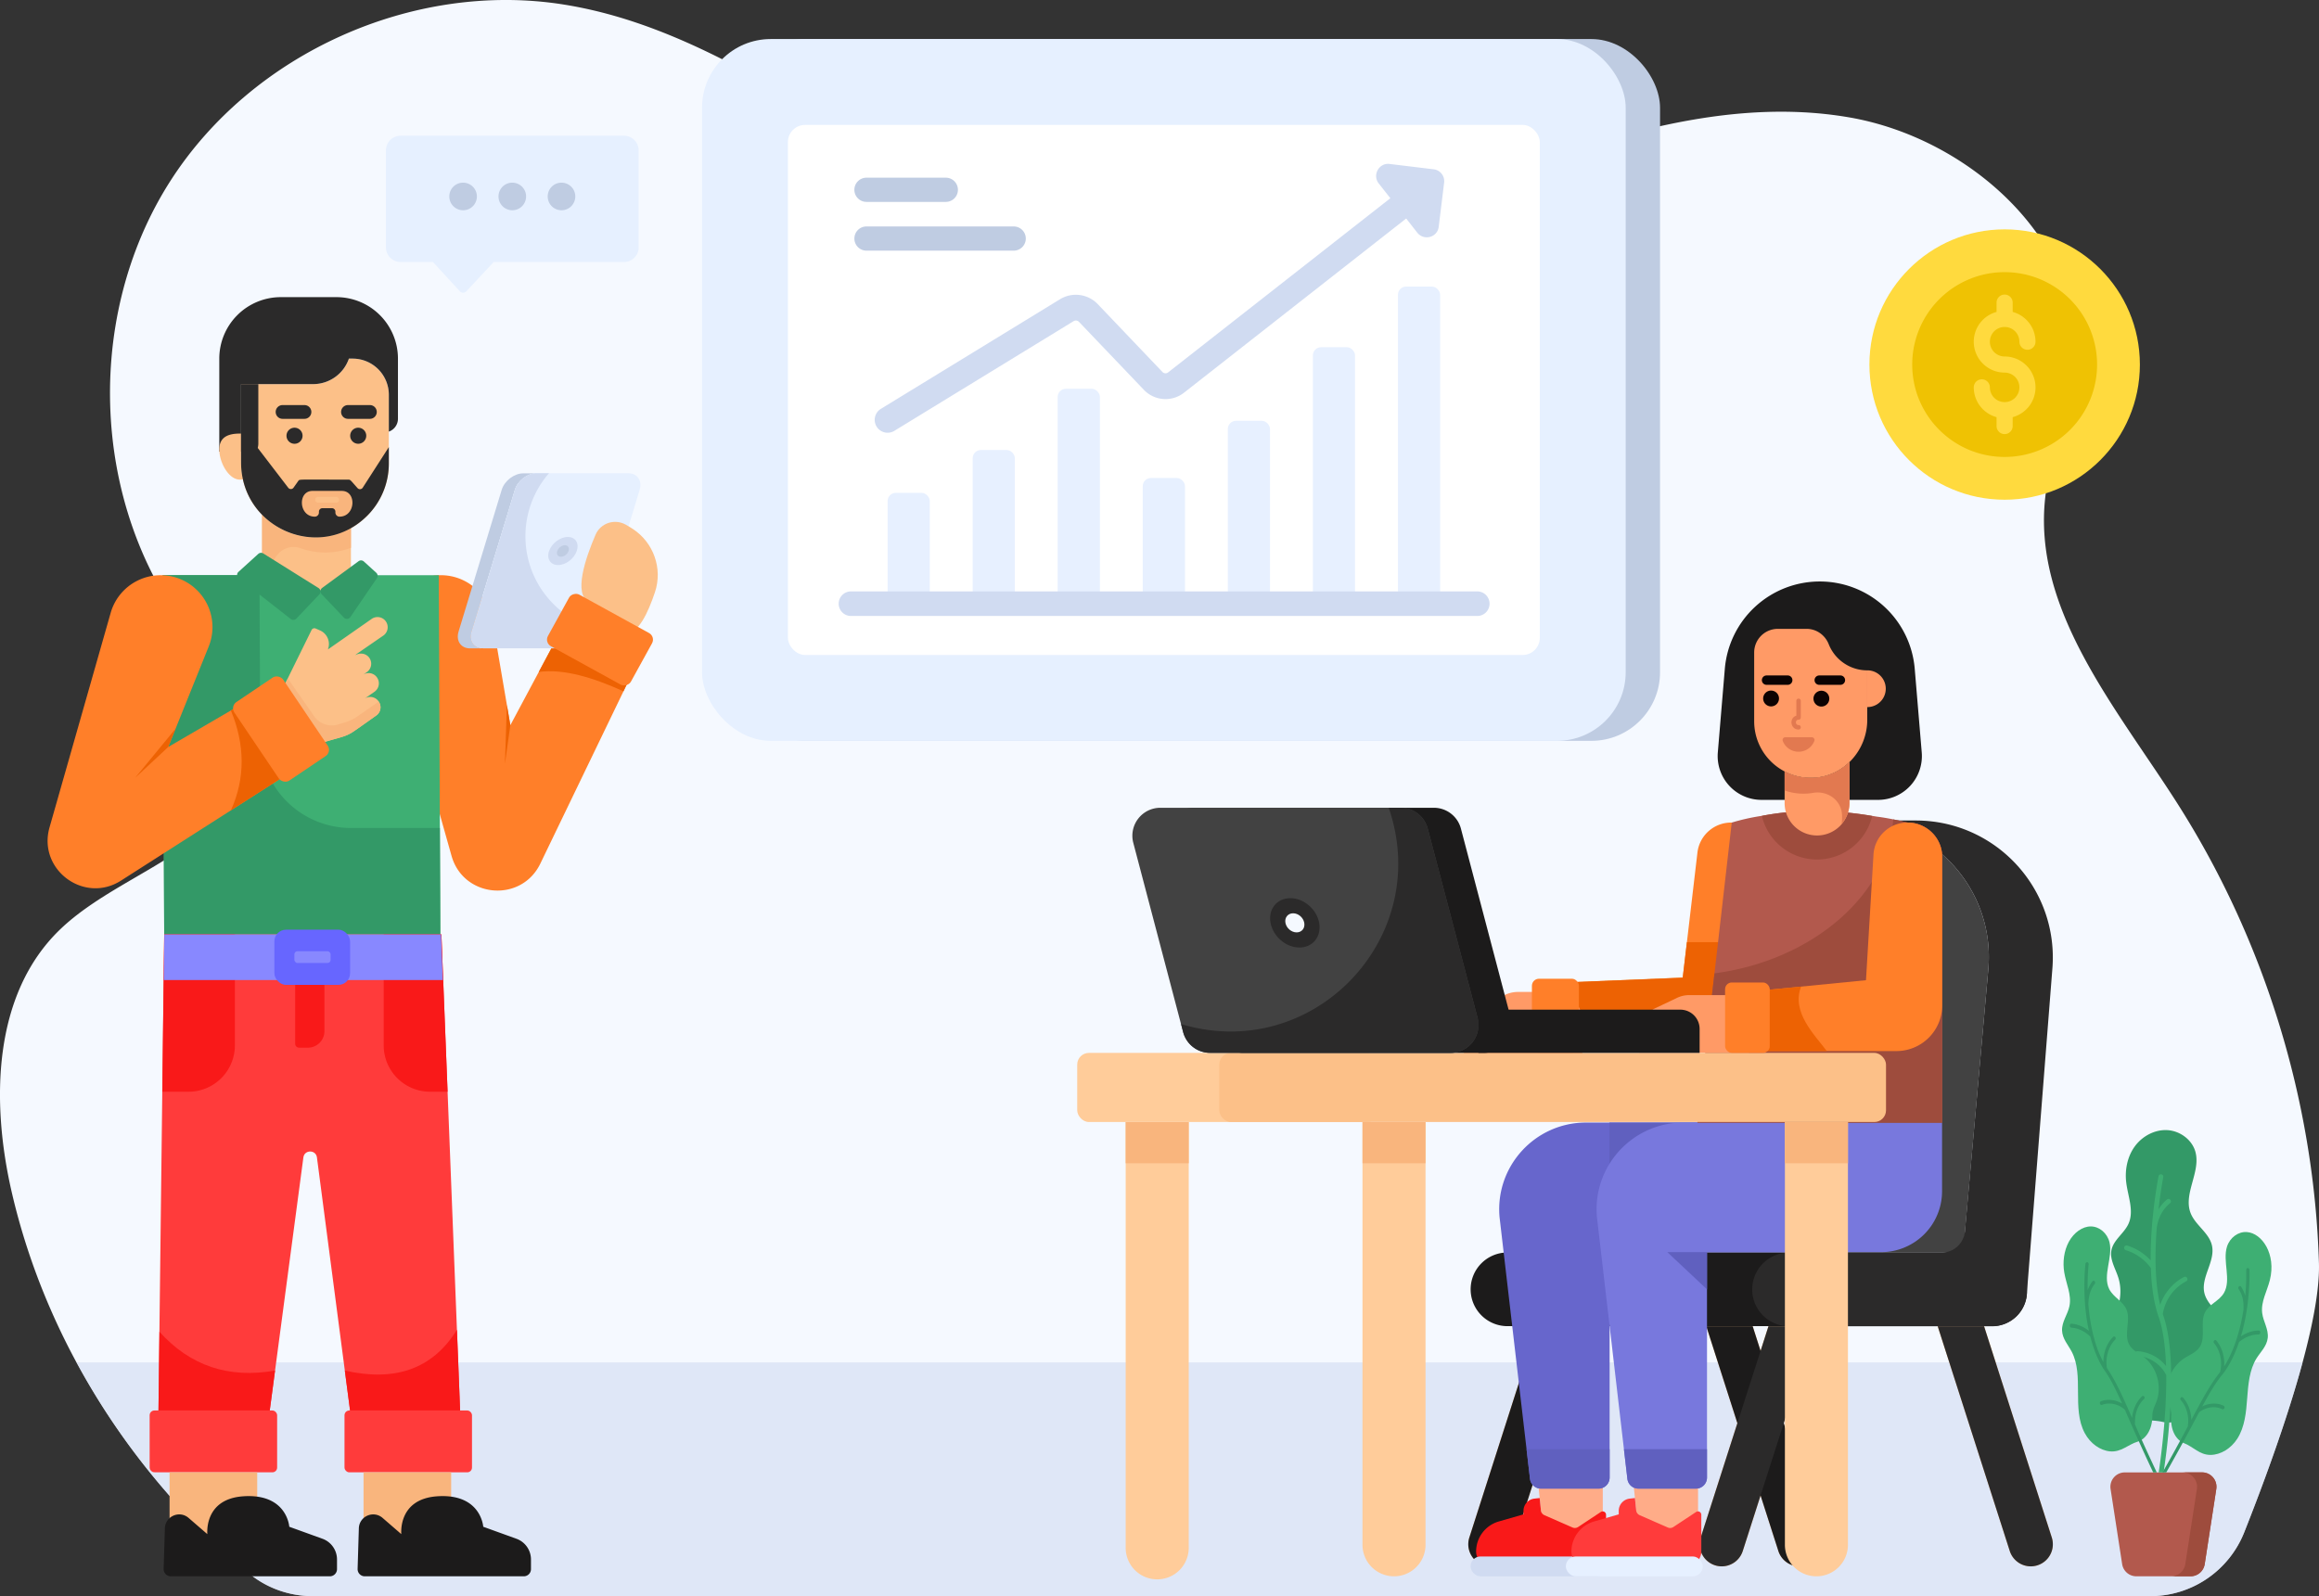 <svg xmlns="http://www.w3.org/2000/svg" viewBox="0 0 4300 2960.46"><rect x="0" y="0" width="4300" height="2960.46" fill="#333333" stroke="none"/><defs><style>.cls-1{fill:#f5f9ff;}.cls-2{opacity:0.6;}.cls-3{fill:#d0dbf1;}.cls-4{fill:#bfcce2;}.cls-5{fill:#e6f0ff;}.cls-6{fill:#fff;}.cls-7{fill:#b2594d;}.cls-8{fill:#9e4c3d;}.cls-9{fill:#339967;}.cls-10{fill:#3eaf73;}.cls-11{fill:#ffcc9a;}.cls-12{fill:#f9b57d;}.cls-13{fill:#1c1b1b;}.cls-14{fill:#424242;}.cls-15{fill:#2b2a2a;}.cls-16{fill:#ffc081;}.cls-17{fill:#ffac88;}.cls-18{fill:#f91919;}.cls-19{fill:#ff3b3b;}.cls-20{fill:#ff9a66;}.cls-21{fill:#ff7f29;}.cls-22{fill:#ed6203;}.cls-23{fill:#6766cc;}.cls-24{fill:#6060bf;}.cls-25{fill:#7878dd;}.cls-26{fill:#e27950;}.cls-27{fill:#fcc088;}.cls-28{fill:#0c0302;}.cls-29{fill:#ffda3e;}.cls-30{fill:#efc203;}.cls-31{fill:#88f;}.cls-32{fill:#6766ff;}.cls-33{fill:#e7f0ff;}</style></defs><g id="Layer_2" data-name="Layer 2"><g id="Layer_1-2" data-name="Layer 1"><g id="Financial_Management" data-name="Financial Management"><path class="cls-1" d="M580.44,2960.46H3986.91a187.71,187.71,0,0,0,174.51-118.61c56.77-143.17,142.09-379.57,138.47-499.25-9.14-302.3-101.76-601.65-264.94-856.29-113.2-176.64-266.78-357.09-242.35-565.46,9.57-81.61,46.77-158.18,55.09-239.93,23.23-228.42-193.55-424.85-419.89-463.41S2973,255.67,2756.89,333.23s-442.1,158.36-669.7,128.07C1708.69,410.93,1421.11,67.46,1043.9,8.2,765.93-35.47,468,98.42,316.13,335.29c-167.72,261.55-147,632.52,60.07,867.94,33.29,37.85,59.1,82.18,69.54,131.49,48.6,229.44-203.42,263.2-334.32,389.12-125,120.2-128.56,319.8-89.34,488.69,63.8,274.72,223.11,524.1,439,705.15C494.4,2945.67,536.89,2960.46,580.44,2960.46Z"/><g class="cls-2"><path class="cls-3" d="M142.07,2526.89a1350.22,1350.22,0,0,0,319,390.79c33.37,28,75.86,42.78,119.41,42.78H3986.91a187.71,187.71,0,0,0,174.51-118.61c34.27-86.44,78.84-206.76,108.07-315Z"/></g><rect class="cls-4" x="1365.46" y="72.4" width="1712.68" height="1301.67" rx="127.41"/><rect class="cls-5" x="1301.76" y="72.4" width="1712.68" height="1301.67" rx="127.41"/><rect class="cls-6" x="1461.01" y="231.66" width="1394.17" height="983.15" rx="31.85"/><path class="cls-7" d="M4109.55,2761.61,4088.09,2901a26.64,26.64,0,0,1-26.33,22.58H3961.32A26.63,26.63,0,0,1,3935,2901l-21.47-139.41a26.64,26.64,0,0,1,26.33-30.69h143.37A26.63,26.63,0,0,1,4109.55,2761.61Z"/><path class="cls-8" d="M4109.58,2761.64,4088.09,2901a26.62,26.62,0,0,1-26.29,22.57h-36.11a26.72,26.72,0,0,0,26.4-22.57l21.49-139.4a26.76,26.76,0,0,0-26.4-30.76h36A26.71,26.71,0,0,1,4109.58,2761.64Z"/><path class="cls-9" d="M3929.76,2622.1a89.58,89.58,0,0,1-41-67.45c-5.21-63.48,57.92-120.36,39.64-183.33-5.09-17.57-16.78-34.53-13.28-52.48,3.75-19.28,23.51-31.19,31.62-49.08,10.75-23.74-1.09-50.89-4.19-76.76-2.8-23.32,2.16-48,16-66.92s37.09-31.44,60.53-30,45.88,18,51.9,40.71c9.85,37.19-23,77.38-9,113.2,8.77,22.41,34,36.25,39.46,59.68,6.92,29.62-21.08,59.24-13.88,88.78,4.16,17.05,18.92,29,29.38,43.11,28.18,38,21.84,97.16-13.71,128.29-9,7.85-18.35,15.45-23.7,26.1-18.24,36.29-48.92,45.86-68.93,41.36C3982.5,2631,3956,2638.56,3929.76,2622.1Z"/><path class="cls-10" d="M3941.8,2318.74a89.63,89.63,0,0,1,46.39,33.05c1.12,32.32,5.14,64.22,14.43,90.54,8.65,24.51,12.59,57,13.77,91.32-22-27.43-51.17-27.12-52.77-27.59-5.74,0-6,8.6-.24,8.93,22.3,1.18,43.66,15.47,53.39,35.57.74,80.83-11.87,166.34-14,180.36h9.05a1301.79,1301.79,0,0,0,13.34-136,4.42,4.42,0,0,0,1.32-1.52,90.11,90.11,0,0,1,51.54-47c5.57-1.92,2.66-10.38-2.93-8.44-20.14,7-37.62,21.32-49.39,39.21,1.13-50-1.88-101.7-14.64-137.83-.26-.74-.43-1.58-.69-2.33a83.6,83.6,0,0,1,43.25-60.58,4.46,4.46,0,1,0-4.12-7.91c-20.6,10.73-36.4,29.75-44,51.66-10.5-43.87-9.83-99-6.17-145.07,1.2-2.88,3.08-25.89,24.43-43.46,4.51-3.73-1-10.64-5.69-6.91a76,76,0,0,0-15.62,18.18c4-34.71,8.65-59,8.77-59.6,1.14-5.84-7.65-7.42-8.76-1.71-.9,4.6-15.29,79.45-14.6,156.08a98.51,98.51,0,0,0-43.45-27.53,4.41,4.41,0,0,0-5.57,3A4.48,4.48,0,0,0,3941.8,2318.74Z"/><path class="cls-10" d="M3912.62,2691.88c-18.35-1.66-36.7-14.55-47-33.94-24.33-45.55-.87-106.73-24.22-151.08-6.65-12.62-17.19-23.77-17.83-39.05-.65-16.44,10.53-29.76,13.7-45.44,4.24-20.79-6-41-9.58-62.17-3.28-19-.68-40.35,8.56-57.25s25.24-28.48,40.93-28.27,30.27,12.5,34.39,29.53c6.65,27.56-13.16,61-.65,86.52,7.82,15.7,25.8,22.49,32.21,38.31,8.12,19.72-5.39,45.16,4.71,64.42,5.81,11,17.55,16.06,27,23.16,25.32,19.37,35.12,56.31,22.73,85.57-3.19,7.4-6.59,14.89-6.56,23.15.21,28-13.75,44.32-26.85,48.36C3945.78,2679.15,3933.44,2693.71,3912.62,2691.88Z"/><path class="cls-9" d="M3940.09,2614.72c21.18,49.23,44.8,100.09,52.48,116.2h6.64c-4.93-10.41-22.54-47.66-40.67-89.39.87-2.22-2.77-27.58,17.25-47.06,2.84-2.78-1.22-7.42-4.08-4.65-10.35,10-16.86,24.54-18.35,39.95-15.94-35.95-28.47-65.7-46.55-92.42-3.29-19.31,2.74-39.9,15.31-52.76a3.58,3.58,0,0,0,.18-4.67,2.76,2.76,0,0,0-4.19-.23c-11.39,11.59-18,28.91-18,46.62-16.13-29.45-25.15-71.63-27.84-108,.53-2.91-.61-21.18,11.86-37a4,4,0,0,0-.08-5,2.7,2.7,0,0,0-4.21.26,60.08,60.08,0,0,0-8.81,16.14,415.05,415.05,0,0,1,1.79-47.92c.2-1.94-.94-3.66-2.57-3.81a3.42,3.42,0,0,0-3.33,3.3c-.58,3.54-6.79,65.48,6.5,124.08-9.64-7.49-20.75-12.38-32.29-13.29-3.91-.37-4.32,7-.37,7.29,12.83.91,25.26,7,35.22,16.65,6.2,24.33,15.39,47.16,27.22,63.88,11,15.6,21.39,37.37,31.82,60.37-12.15-7.1-26.89-9.23-39.49-4.19l-.15.07a3.52,3.52,0,0,0-1.52,4.32,3,3,0,0,0,3.89,2.15C3911.55,2600.08,3928.41,2604.11,3940.09,2614.72Z"/><path class="cls-10" d="M4099.24,2698.43c18.42-.27,37.68-11.74,49.44-30.31,13.74-21.62,16.3-49.11,18.14-74.72,1.94-25.76,4.2-53.08,17.37-74.1,7.59-12.08,18.94-22.41,20.73-37.6,1.89-16.34-8.27-30.46-10.25-46.34-2.66-21.05,9.06-40.45,14.24-61.28,12-47.88-14.48-87.23-42.91-89-15.7-1-31.12,10.19-36.52,26.86-8.71,27,8.53,61.83-5.86,86.32-9,15.07-27.42,20.49-35,35.78-9.57,19.06,2,45.44-9.54,63.89-6.61,10.49-18.71,14.69-28.69,21.06-26.7,17.41-39.25,53.5-29.11,83.61,2.63,7.62,5.45,15.35,4.8,23.58-2.31,27.88,10.38,45.23,23.14,50.25C4067.12,2683.24,4078.33,2698.69,4099.24,2698.43Z"/><path class="cls-9" d="M4188.36,2467.8c-11.58,0-23,4.07-33.21,10.82,17.67-57.44,16.14-119.66,15.83-123.24a3.41,3.41,0,0,0-3.07-3.54c-5.56.09-.48,6.67-4.67,51.52a60.39,60.39,0,0,0-7.57-16.75c-2.53-3.62-7.05.72-4.63,4.34,11.2,16.62,8.7,34.55,9,37.76-5.42,36-17.59,77.41-35.89,105.56,1.27-17.66-4-35.42-14.46-47.84a2.75,2.75,0,0,0-4.19-.08,3.58,3.58,0,0,0-.18,4.67c11.57,13.76,16,34.75,11.3,53.75-19.78,25.05-33.06,50.82-53.38,88.66-.32-15.47-5.72-30.46-15.29-41.21a2.84,2.84,0,0,0-4.2-.09,3.24,3.24,0,0,0-.21,4.41c10.6,12,15.81,29.7,13.46,46.81a3.07,3.07,0,0,0,.19,1.42c-21.28,40.37-41.69,76.27-47.33,86.15h6.92c9.13-16,36.24-64.46,60.83-111.5,12.44-9.7,29.56-12.45,42.92-5.77a3,3,0,0,0,4-1.85,3.52,3.52,0,0,0-1.18-4.43l-.14-.08c-12.19-6-27.05-5-39.7,1.21,12.13-22.15,24.15-43.08,36.27-57.8,13.06-15.79,23.94-37.86,32-61.65,10.66-8.9,23.5-14,36.37-14,1.64,0,3-1.62,3.06-3.64S4190,2467.76,4188.36,2467.8Z"/><path class="cls-11" d="M2204.2,2081v789.81a58.44,58.44,0,0,1-58.45,58.44h0a58.44,58.44,0,0,1-58.45-58.44V2081Z"/><rect class="cls-12" x="2087.3" y="2081.02" width="116.9" height="76.48"/><path class="cls-13" d="M3758.47,2323.05v72a64.59,64.59,0,0,1-64.59,64.59H2795.23a68.31,68.31,0,0,1-68.31-68.31h0a68.31,68.31,0,0,1,68.31-68.32Z"/><path class="cls-14" d="M3640.12,2323.05l46.75-525.16c13.22-148.49-103.77-276.35-252.85-276.35h0a253.85,253.85,0,0,0-252.85,231.34l-50.75,570.17Z"/><path class="cls-15" d="M3805.5,1798l-46.89,597a64.75,64.75,0,0,1-64.87,64.85H3317.36a68.33,68.33,0,0,1,0-136.66h282.93a43.3,43.3,0,0,0,43.13-39.45L3686.8,1798c13.32-148.82-103.65-276.2-253.05-276.2h118.71C3701.28,1521.83,3818.24,1649.21,3805.5,1798Z"/><path class="cls-16" d="M3375.52,2851.68l-125.59-391.8h-86l133.61,416.81a41,41,0,0,0,39,28.46h0A41,41,0,0,0,3375.52,2851.68Z"/><path class="cls-16" d="M2802.5,2876.69l133.6-416.81h-86l-125.59,391.8a41,41,0,0,0,39,53.47h0A41,41,0,0,0,2802.5,2876.69Z"/><path class="cls-16" d="M3804.54,2851.68,3679,2459.88h-86l133.61,416.81a41,41,0,0,0,39,28.46h0A41,41,0,0,0,3804.54,2851.68Z"/><path class="cls-16" d="M3231.52,2876.69l133.61-416.81h-86l-125.59,391.8a41,41,0,0,0,39,53.47h0A41,41,0,0,0,3231.52,2876.69Z"/><path class="cls-13" d="M3375.52,2851.68l-125.59-391.8h-86l133.61,416.81a41,41,0,0,0,39,28.46h0A41,41,0,0,0,3375.52,2851.68Z"/><path class="cls-13" d="M2802.5,2876.69l133.6-416.81h-86l-125.59,391.8a41,41,0,0,0,39,53.47h0A41,41,0,0,0,2802.5,2876.69Z"/><path class="cls-15" d="M3804.54,2851.68,3679,2459.88h-86l133.61,416.81a41,41,0,0,0,39,28.46h0A41,41,0,0,0,3804.54,2851.68Z"/><path class="cls-15" d="M3231.52,2876.69l133.61-416.81h-86l-125.59,391.8a41,41,0,0,0,39,53.47h0A41,41,0,0,0,3231.52,2876.69Z"/><polygon class="cls-17" points="3148.61 2724.55 3148.61 2821.52 3055.58 2889.45 3039.48 2855.48 3026.03 2724.55 3148.61 2724.55"/><polygon class="cls-17" points="2971.96 2724.55 2971.96 2821.52 2878.93 2889.45 2862.83 2855.48 2849.37 2724.55 2971.96 2724.55"/><path class="cls-18" d="M2824.91,2808.71v-6.5a22.85,22.85,0,0,1,20.31-22.71l9.68-1.08,2.37,23a10.77,10.77,0,0,0,6.41,8.79l52.19,22.85a10.81,10.81,0,0,0,10.29-.88l42.23-27.94a6.19,6.19,0,0,1,9.61,5.16v68.29a25.7,25.7,0,0,1-25.7,25.71H2762.8a25.71,25.71,0,0,1-25.71-25.71h0a58.07,58.07,0,0,1,42-55.79Z"/><rect class="cls-3" x="2726.8" y="2886.8" width="253.86" height="36.81" rx="18.41"/><path class="cls-19" d="M3001.56,2808.71v-6.5a22.86,22.86,0,0,1,20.31-22.71l9.69-1.08,2.36,23a10.81,10.81,0,0,0,6.41,8.79l52.2,22.85a10.79,10.79,0,0,0,10.28-.88l42.24-27.94a6.19,6.19,0,0,1,9.61,5.16v68.29A25.71,25.71,0,0,1,3129,2903.4h-189.5a25.71,25.71,0,0,1-25.71-25.71h0a58.07,58.07,0,0,1,42-55.79Z"/><rect class="cls-5" x="2903.45" y="2886.8" width="253.86" height="36.81" rx="18.41"/><path class="cls-13" d="M3550.38,1240.39l13,155.15a81.24,81.24,0,0,1-81,88H3266.26a81.26,81.26,0,0,1-81-88l13-155.15a176.66,176.66,0,0,1,176-161.91h0A176.67,176.67,0,0,1,3550.38,1240.39Z"/><path class="cls-20" d="M3462.34,1243.31v91.78c0,55.56-42.1,103.58-97.53,107.34a104.89,104.89,0,0,1-112.13-104.59V1210.19a43.84,43.84,0,0,1,43.84-43.84h53.36c18.25,0,34.26,11.45,41,28.41A76.87,76.87,0,0,0,3462.34,1243.31Z"/><path class="cls-20" d="M3462.62,1243.36c-.1,0-.19,0-.28,0v68.06c.09,0,.18,0,.28,0a34.06,34.06,0,1,0,0-68.12Z"/><path class="cls-21" d="M3274.36,1593l-14.77,274.63a84.89,84.89,0,0,1-89.86,80.1l-285.57-16.39,5.24-108.72,230.8-9.37,27.21-231.59a63,63,0,0,1,66.43-55.93C3249.1,1527.75,3276.38,1557.74,3274.36,1593Z"/><path class="cls-22" d="M3127.94,1747.41l-7.74,65.84-230.8,9.37-5.24,108.72,285.57,16.39a84.89,84.89,0,0,0,89.86-80.1l6.46-120.22Z"/><path class="cls-23" d="M3420.49,2082v127.35a113,113,0,0,1-113,113H2984.63v418.05a20.57,20.57,0,0,1-20.57,20.58H2857.42a20.56,20.56,0,0,1-20.48-18.69l-56.4-484.87c-8.46-94.22,65.75-175.4,160.36-175.4Z"/><path class="cls-24" d="M2984.11,2082v243.76h.52v-3.43h322.88a113,113,0,0,0,113-113V2082Z"/><path class="cls-25" d="M3601.06,2082v127.35a113,113,0,0,1-113,113H3165.2v418.05a20.57,20.57,0,0,1-20.58,20.58H3038a20.58,20.58,0,0,1-20.49-18.69l-56.4-484.87c-8.46-94.22,65.76-175.4,160.36-175.4Z"/><path class="cls-24" d="M2830.6,2687.77l6.34,54.5a20.56,20.56,0,0,0,20.48,18.69h106.64a20.57,20.57,0,0,0,20.57-20.58v-52.61Z"/><path class="cls-24" d="M3011.16,2687.77l6.34,54.5A20.58,20.58,0,0,0,3038,2761h106.63a20.57,20.57,0,0,0,20.58-20.58v-52.61Z"/><path class="cls-7" d="M3601.3,1589.33v492.74H3147.4l63.68-556.42a387.56,387.56,0,0,1,53.75-12.19,10.13,10.13,0,0,1,2.11-.3c65-12.5,133.23-11.9,204.59.15,2.86.3,5.87.9,8.73,1.35,18.52,2.26,37.64,6.32,56.76,11C3572.4,1525.65,3601.3,1554,3601.3,1589.33Z"/><path class="cls-8" d="M3601.3,1589.33v492.74H3147.4l31.62-276.7c184-24.54,322.62-147.69,331.5-285.59,8.73,1.66,17.62,3.76,26.5,5.87C3572.4,1525.65,3601.3,1554,3601.3,1589.33Z"/><path class="cls-8" d="M3471.53,1513.31a105.12,105.12,0,0,1-204.59-.15C3332,1500.66,3400.17,1501.26,3471.53,1513.31Z"/><path class="cls-20" d="M3429.38,1413.44v75.21a60.14,60.14,0,1,1-120.27,0v-57.79a105.36,105.36,0,0,0,55.78,11.56A101.4,101.4,0,0,0,3429.38,1413.44Z"/><path class="cls-26" d="M3429.38,1413.44v75.21A60.6,60.6,0,0,1,3414.8,1528a65,65,0,0,0,.84-10v-4.44c0-28.32-26-47.87-53.89-43a102.4,102.4,0,0,1-10.59,1.26,105.42,105.42,0,0,1-42-5.7v-35.17a105.36,105.36,0,0,0,55.78,11.56A101.4,101.4,0,0,0,3429.38,1413.44Z"/><path class="cls-20" d="M2814.75,1839.75h65.46a53.83,53.83,0,0,1,53.83,53.83v62H2714.48v-38.23A57,57,0,0,1,2747,1865.9l43.32-20.62A57,57,0,0,1,2814.75,1839.75Z"/><rect class="cls-21" x="2840.55" y="1815.27" width="87.22" height="137.49" rx="13.07"/><path class="cls-20" d="M3132.33,1845.63h110.32v107.09H3039.6v-35.36a52.67,52.67,0,0,1,30-47.55l40.06-19.07A52.73,52.73,0,0,1,3132.33,1845.63Z"/><path class="cls-21" d="M3601.32,1589.31v275a84.88,84.88,0,0,1-85.12,85.12h-286V1840.61L3460,1818l13.89-232.78a63,63,0,0,1,63.12-59.64C3572.37,1525.62,3601.32,1554,3601.32,1589.31Z"/><path class="cls-22" d="M3339.64,1829.86l-109.49,10.75v108.87H3387.4C3364.6,1919,3321.23,1877.34,3339.64,1829.86Z"/><rect class="cls-11" x="1997.44" y="1952.82" width="559.27" height="128.2" rx="21.68"/><rect class="cls-27" x="2260.85" y="1952.82" width="1236.28" height="128.2" rx="21.68"/><path class="cls-11" d="M3426.54,2081v784.15a58.44,58.44,0,0,1-58.45,58.44h0a58.44,58.44,0,0,1-58.45-58.44V2081Z"/><path class="cls-11" d="M2643.29,2081v784.15a58.43,58.43,0,0,1-58.44,58.44h0a58.44,58.44,0,0,1-58.45-58.44V2081Z"/><rect class="cls-12" x="3309.64" y="2081.02" width="116.89" height="76.48"/><rect class="cls-12" x="2526.4" y="2081.02" width="116.9" height="76.48"/><path class="cls-13" d="M2162.93,1563.26l92.39,350.9a51.85,51.85,0,0,0,50.15,38.66h445.66a51.87,51.87,0,0,0,50.16-65.07l-92.38-350.9a51.86,51.86,0,0,0-50.16-38.66H2213.09A51.87,51.87,0,0,0,2162.93,1563.26Z"/><path class="cls-14" d="M2101.41,1563.26l92.38,350.9a51.87,51.87,0,0,0,50.16,38.66h445.66a51.87,51.87,0,0,0,50.16-65.07l-92.38-350.9a51.86,51.86,0,0,0-50.16-38.66H2151.57A51.87,51.87,0,0,0,2101.41,1563.26Z"/><path class="cls-15" d="M2190.05,1899.33l3.81,14.71a51.62,51.62,0,0,0,50.13,38.68h445.65a51.8,51.8,0,0,0,50.12-65.1l-92.35-350.86a52.14,52.14,0,0,0-50.12-38.68H2575C2658.27,1739.89,2434.22,1973,2190.05,1899.33Z"/><path class="cls-13" d="M2741.39,1872.63v80.09h410.13V1908.4a35.76,35.76,0,0,0-35.76-35.77Z"/><path class="cls-15" d="M2355.87,1711.46c4.67,25.44,28.58,45.9,53.64,45.9,24.79,0,41.19-20.46,36.52-45.9-4.62-25.16-28.53-45.62-53.32-45.62C2367.65,1665.84,2351.25,1686.3,2355.87,1711.46Z"/><path class="cls-1" d="M2383.51,1711.55c1.81,9.84,11.06,17.76,20.76,17.76s15.93-7.92,14.13-17.76-11-17.66-20.63-17.66S2381.73,1701.81,2383.51,1711.55Z"/><polygon class="cls-24" points="3165.2 2322.33 3091.59 2322.33 3165.2 2391.37 3165.2 2322.33"/><rect class="cls-21" x="3198.74" y="1822.23" width="82.8" height="130.53" rx="12.41"/><path class="cls-26" d="M3335,1353.05a4.1,4.1,0,0,0,4.13-4.14,4.14,4.14,0,0,0-4.13-4.13c-6.62,0-6.52-9.93,0-9.93a4.09,4.09,0,0,0,4.13-4.13v-31.1a4.14,4.14,0,0,0-8.27,0v27.71C3316.87,1331.7,3319.75,1353.05,3335,1353.05Z"/><path class="cls-26" d="M3359.48,1367.41a5.06,5.06,0,0,1,4.82,6.74,31.44,31.44,0,0,1-58.66,0,5.06,5.06,0,0,1,4.82-6.74Z"/><path class="cls-28" d="M3362.63,1295.75a14.68,14.68,0,1,0,14.65-14.65A14.7,14.7,0,0,0,3362.63,1295.75Z"/><path class="cls-28" d="M3269.34,1295.46a14.68,14.68,0,1,0,14.64-14.65A14.69,14.69,0,0,0,3269.34,1295.46Z"/><path class="cls-28" d="M3266.94,1261.47h0a8.69,8.69,0,0,0,8.7,8.7h39.23a8.7,8.7,0,0,0,8.71-8.7h0a8.7,8.7,0,0,0-8.71-8.7h-39.23A8.69,8.69,0,0,0,3266.94,1261.47Z"/><path class="cls-28" d="M3364.63,1261.47h0a8.69,8.69,0,0,0,8.7,8.7h39.23a8.7,8.7,0,0,0,8.71-8.7h0a8.7,8.7,0,0,0-8.71-8.7h-39.23A8.69,8.69,0,0,0,3364.63,1261.47Z"/><path class="cls-29" d="M3967.88,676.16c0,138.45-112.23,250.68-250.76,250.68s-250.76-112.23-250.76-250.68,112.3-250.76,250.76-250.76S3967.88,537.62,3967.88,676.16Z"/><path class="cls-30" d="M3888.52,676.15a171.35,171.35,0,0,1-171.4,171.34c-94.64,0-171.4-76.71-171.4-171.34a171.4,171.4,0,0,1,342.8,0Z"/><path class="cls-29" d="M3774.37,718.47A57.3,57.3,0,0,1,3732,773.71v16.86a14.95,14.95,0,0,1-29.89,0V773.71a57.29,57.29,0,0,1-42.26-55.24,14.94,14.94,0,1,1,29.88,0,27.37,27.37,0,1,0,27.33-27.41,57.27,57.27,0,0,1-14.95-112.54V561.67a14.95,14.95,0,1,1,29.89,0v16.85a57.3,57.3,0,0,1,42.35,55.25,14.94,14.94,0,0,1-29.88,0,27.37,27.37,0,1,0-27.41,27.4A57.36,57.36,0,0,1,3774.37,718.47Z"/><path class="cls-21" d="M725,1189.19l112.25,398.16c22.08,78.3,129.29,87.69,164.64,14.41l181.58-376.38-133.07-75.21L946.3,1345l-33.87-198.14a96.23,96.23,0,0,0-113.74-78.15h0A96.22,96.22,0,0,0,725,1189.19Z"/><path class="cls-22" d="M1156.05,1282.14l27.38-56.76-133.07-75.21L999,1246.26C1045,1240.14,1098.79,1256.23,1156.05,1282.14Z"/><polygon class="cls-10" points="301.55 1066.83 304.44 1733.18 816.47 1733.18 813.59 1066.83 301.55 1066.83"/><path class="cls-9" d="M816.4,1733.11H304.48l-2.9-666.33H481.14l1.34,301.49a168.15,168.15,0,0,0,168.15,167.39h165Z"/><path class="cls-27" d="M524.09,1277.64l69.82,101c35.74-11.31,46.72-11.54,62.36-22.38l41.12-29a18.56,18.56,0,0,0,4.81-26c0-.17,0-.17-.14-.36A18.78,18.78,0,0,0,675.7,1296l18.74-13a19,19,0,0,0,4.67-26.38,18.79,18.79,0,0,0-26.36-4.85l7.38-5.11A19,19,0,0,0,684,1219c-6.32-7.67-17.33-8.74-25.6-3.53a22.44,22.44,0,0,0,2.12-1.92l.77-.63,49-33.76a18.88,18.88,0,1,0-21.53-31L608,1204.56a27.59,27.59,0,0,0-15.1-35.52l-7.79-3.41a5.8,5.8,0,0,0-7.54,3.16l-43.95,89.29,0,.18Z"/><path class="cls-12" d="M523.91,1277.63l70,101c36.43-11.78,45.46-10.83,62.38-22.55l11.53-7.89,29.57-21a18.56,18.56,0,0,0,4.81-26l-40.7,28.37c-13.68,9.27-25.23,10.87-35.09,14.25a39.66,39.66,0,0,1-44-15.56l-48.82-70Z"/><path class="cls-4" d="M871.65,1202.56h24.48c-16.89,0-26.55-13.79-21.37-31l80-263c5.17-16.89,23.09-30.68,40.33-30.68H970.58c-17.23,0-35.15,13.79-40.33,30.68l-80,263C845.11,1188.77,854.76,1202.56,871.65,1202.56Z"/><path class="cls-5" d="M954.74,908.48l-80.08,263.11c-5.17,17,4.42,30.8,21.43,30.8h169.76c17,0,35-13.79,40.17-30.8l80.07-263.11c5.18-17-4.41-30.8-21.42-30.8H994.91C977.9,877.68,959.91,891.47,954.74,908.48Z"/><path class="cls-3" d="M1107.47,1167.12l-1.46,4.53c-5.12,17-23.1,30.7-40.21,30.7H896.05c-17,0-26.61-13.74-21.35-30.7l80-263.18c5.26-17,23.25-30.85,40.21-30.85H1018a177.77,177.77,0,0,0-43.72,117C974.27,1077.34,1030.85,1147.09,1107.47,1167.12Z"/><path class="cls-27" d="M650.72,979.26v115.56H486V954.59A135.45,135.45,0,0,0,650.72,979.26Z"/><path class="cls-12" d="M650.72,979.26V1016a134.87,134.87,0,0,1-93.71.71c-25.38-9.21-52,11-52,38v40.09H486V954.59A135.45,135.45,0,0,0,650.72,979.26Z"/><path class="cls-21" d="M205.19,1136.73,91.84,1534.57c-22.29,78.24,64.06,142.49,132.6,98.66L576.5,1408.09l-73.82-133.84L311.86,1385.51,387,1199.06a96.23,96.23,0,0,0-55.82-126.2h0A96.23,96.23,0,0,0,205.19,1136.73Z"/><path class="cls-22" d="M428.12,1503l148.38-94.89-73.82-133.84-74.56,43.47C454.12,1380.86,455.35,1442.68,428.12,1503Z"/><path class="cls-19" d="M853.15,2616.08H649.09l-61.41-469.37c-1.93-14.67-23.21-14.67-25.14,0l-62.38,469.37H293.84l7.09-591.23,3.55-291.74h514C819.12,1748.92,852,2587.32,853.15,2616.08Z"/><path class="cls-18" d="M295.61,2470l-1.76,146H500.19l9.83-74C424.36,2557.08,352.74,2533.51,295.61,2470Z"/><path class="cls-18" d="M639.41,2542l9.69,74H853.16l-5.86-149.68C801.18,2540.94,730.22,2562.61,639.41,2542Z"/><path class="cls-6" d="M286.24,2731.6h-1.13a.8.8,0,0,1-.8-.8v-.37a.8.8,0,0,1,1.36-.56c.12.13.21.14.57.14a.8.8,0,0,1,0,1.59Z"/><rect class="cls-19" x="277.48" y="2616.05" width="236.39" height="114.67" rx="8.78"/><rect class="cls-19" x="638.81" y="2616.05" width="236.39" height="114.67" rx="8.78"/><path class="cls-9" d="M478.88,1027.34l-36.7,33.31a7.75,7.75,0,0,0,.43,11.84l96.52,75.57a7.74,7.74,0,0,0,10.39-.77l42.57-44.78a7.76,7.76,0,0,0-1.5-11.91L488.2,1026.51A7.76,7.76,0,0,0,478.88,1027.34Z"/><path class="cls-9" d="M674.69,1041.4l23,20.89a7.76,7.76,0,0,1,1.19,10.11l-49.25,72.08a7.75,7.75,0,0,1-12,1L596.35,1102a7.74,7.74,0,0,1,1-11.58l67.51-49.54A7.74,7.74,0,0,1,674.69,1041.4Z"/><rect class="cls-12" x="314.42" y="2730.72" width="162.52" height="126.04"/><path class="cls-13" d="M384.55,2846.66s-7.95-66.46,66.72-71.49c81.25-5.47,85.11,56.51,85.11,56.51l61.56,22.26a40.84,40.84,0,0,1,26.95,38.4v17.95a13.31,13.31,0,0,1-13.31,13.31H316.73a13.32,13.32,0,0,1-13.3-13.71l2.3-75.29c.68-22.37,27-33.94,43.95-19.31L386.35,2847"/><rect class="cls-12" x="674.08" y="2730.72" width="162.52" height="126.04"/><path class="cls-13" d="M744.21,2846.66s-8-66.46,66.72-71.49c81.25-5.47,85.11,56.51,85.11,56.51l61.56,22.26a40.84,40.84,0,0,1,26.95,38.4v17.95a13.31,13.31,0,0,1-13.31,13.31H676.4a13.31,13.31,0,0,1-13.3-13.71l2.29-75.29c.68-22.37,27-33.94,44-19.31L746,2847"/><path class="cls-27" d="M1104.28,991.76c9.37-21.78,35.54-30.26,56.19-18.6,4.29,2.42,8.68,5.07,13,7.93,38.54,25.28,55.6,73.53,41,117.23-12.92,38.57-31.2,77.27-52,74.39-40.65-5.66-25.47-35.4-70.1-56.23C1062.55,1102.55,1085.7,1035,1104.28,991.76Z"/><path class="cls-27" d="M447,712.41V857.48c0,123.32,147.3,185.56,233.87,99.13A136.7,136.7,0,0,0,721,859.73V732.25a67.12,67.12,0,0,0-67.13-67.13h-6.89a70.13,70.13,0,0,1-66.3,47.29Z"/><path class="cls-15" d="M406.61,665.12v172.5H447V712.41H580.64a70.12,70.12,0,0,0,66.3-47.29h6.89A67.12,67.12,0,0,1,721,732.25V800.5a25.31,25.31,0,0,0,16.91-23.88V665.12a114.07,114.07,0,0,0-114-114H520.66A114.06,114.06,0,0,0,406.61,665.12Z"/><path class="cls-15" d="M447,712.41v142h0a32,32,0,0,0,32-32V712.41Z"/><path class="cls-27" d="M406.61,833.76c0,23.58,17.17,55.83,38.35,55.83a34.62,34.62,0,0,0,5.61-.45A141,141,0,0,1,447,857.48V804.16l-2,0C423.78,804.13,406.61,810.15,406.61,833.76Z"/><path class="cls-15" d="M447,799v58.44c0,123.32,147.3,185.56,233.87,99.13A136.7,136.7,0,0,0,721,859.73v-30.5l-48.42,75.29a6.05,6.05,0,0,1-9.61.76c-12.94-14.46-13.11-15.69-16.75-15.69-95.12,0-90.62-1.09-93.21,2.56l-8.74,12.35a6.06,6.06,0,0,1-9.75.19L453.94,799.56Z"/><path class="cls-12" d="M583.71,958.25h0a7.67,7.67,0,0,0,7.67-7.67V949a6.47,6.47,0,0,1,6.47-6.47h17.59a6.47,6.47,0,0,1,6.47,6.47v1.57a7.67,7.67,0,0,0,7.67,7.67h0c29.89,0,32.29-47.74,4.31-47.74H579.4C551.42,910.51,553.83,958.25,583.71,958.25Z"/><path class="cls-27" d="M584.54,926.94h0a5.32,5.32,0,0,0,5.32,5.32h33.57a5.32,5.32,0,0,0,5.32-5.32h0a5.32,5.32,0,0,0-5.32-5.32H589.86A5.32,5.32,0,0,0,584.54,926.94Z"/><path class="cls-15" d="M649.35,808.17a14.89,14.89,0,1,0,14.89-14.89A14.92,14.92,0,0,0,649.35,808.17Z"/><path class="cls-15" d="M531.23,808.17a14.9,14.9,0,1,0,14.9-14.89A14.92,14.92,0,0,0,531.23,808.17Z"/><path class="cls-15" d="M632.49,764.06h0a12.75,12.75,0,0,0,12.75,12.76h40.62a12.76,12.76,0,0,0,12.76-12.76h0a12.76,12.76,0,0,0-12.76-12.76H645.24A12.76,12.76,0,0,0,632.49,764.06Z"/><path class="cls-15" d="M511.18,764.06h0a12.76,12.76,0,0,0,12.76,12.76h40.62a12.76,12.76,0,0,0,12.76-12.76h0a12.76,12.76,0,0,0-12.76-12.76H523.94A12.77,12.77,0,0,0,511.18,764.06Z"/><rect class="cls-21" x="1057.95" y="1098.56" width="109.2" height="175.63" rx="13.97" transform="translate(-463.28 1588.9) rotate(-61.17)"/><rect class="cls-21" x="466.49" y="1264.37" width="109.2" height="175.63" rx="13.97" transform="translate(-666.9 522.36) rotate(-33.99)"/><path class="cls-18" d="M829.94,2024.85H797.38a86,86,0,0,1-85.91-85.91V1733.11h107Z"/><path class="cls-18" d="M435.52,1733.11v205.83a86,86,0,0,1-85.91,85.91H300.93l3.55-291.74Z"/><polygon class="cls-31" points="304.75 1733.18 303.73 1817.74 821.11 1817.74 817.79 1733.18 304.75 1733.18"/><path class="cls-18" d="M601.58,1817.73v94.74a30.66,30.66,0,0,1-30.66,30.66H554.61a7.26,7.26,0,0,1-7.26-7.26V1817.73Z"/><path class="cls-3" d="M1069.44,1022c-5,14.43-20.49,26-34.59,26s-21.71-11.58-16.73-26,20.52-26.11,34.72-26.11S1074.42,1007.53,1069.44,1022Z"/><path class="cls-4" d="M1054.29,1021.93c-2,5.91-8.39,10.66-14.17,10.66s-8.89-4.75-6.85-10.66,8.4-10.69,14.22-10.69S1056.33,1016,1054.29,1021.93Z"/><polygon class="cls-22" points="311.86 1385.51 250.5 1442.75 325.61 1351.39 311.86 1385.51"/><polygon class="cls-22" points="946.3 1345.01 936.3 1416.63 939.86 1307.36 946.3 1345.01"/><rect class="cls-32" x="508.77" y="1724.29" width="140.38" height="102.35" rx="21.6"/><rect class="cls-31" x="545.83" y="1764.22" width="67.22" height="21.85" rx="5.75"/><rect class="cls-33" x="1645.85" y="914.1" width="78.19" height="205.57" rx="15.18"/><rect class="cls-33" x="1803.59" y="834.65" width="78.19" height="285.01" rx="15.18"/><rect class="cls-33" x="1961.18" y="721.07" width="78.34" height="398.6" rx="15.18"/><rect class="cls-33" x="2118.93" y="886.54" width="78.34" height="233.12" rx="15.18"/><rect class="cls-33" x="2276.67" y="780.48" width="78.19" height="339.19" rx="15.18"/><rect class="cls-33" x="2434.41" y="644" width="78.19" height="475.66" rx="15.18"/><rect class="cls-33" x="2592.16" y="531.48" width="78.19" height="588.19" rx="15.18"/><path class="cls-3" d="M2738.75,1142.45H1577.44a22.78,22.78,0,0,1,0-45.55H2738.75a22.78,22.78,0,1,1,0,45.55Z"/><path class="cls-3" d="M2677.76,338.84l-10,81.53c-2.07,19.73-27.2,26.92-39.81,11.15l-20.54-26.27-411.85,323a55.46,55.46,0,0,1-74.69-5.41L2000.75,597a8,8,0,0,0-9.88-1.43L1658.34,799.09a23.91,23.91,0,0,1-25-40.77l332.53-203.53a56.28,56.28,0,0,1,69.6,9.24l119.92,125.81a7.88,7.88,0,0,0,10.67.8l412-323-21.66-27.55c-12.12-15.59.69-38.43,20.23-36l81.54,9.87A22.21,22.21,0,0,1,2677.76,338.84Z"/><path class="cls-4" d="M1606.65,374.45h147.16A22.43,22.43,0,0,0,1776.23,352h0a22.42,22.42,0,0,0-22.42-22.43H1606.65A22.43,22.43,0,0,0,1584.22,352h0A22.43,22.43,0,0,0,1606.65,374.45Z"/><path class="cls-4" d="M1606.65,464.89h273a22.43,22.43,0,0,0,22.43-22.43h0A22.43,22.43,0,0,0,1879.67,420h-273a22.43,22.43,0,0,0-22.43,22.43h0A22.43,22.43,0,0,0,1606.65,464.89Z"/><path class="cls-5" d="M715.67,278.93V458.78A27.2,27.2,0,0,0,742.87,486h60l49.61,54a8.25,8.25,0,0,0,12.44.05L915.34,486H1157a27.2,27.2,0,0,0,27.2-27.21V278.93a27.25,27.25,0,0,0-27.2-27.2H742.87A27.25,27.25,0,0,0,715.67,278.93Z"/><path class="cls-4" d="M1015.57,364.6a25.58,25.58,0,1,0,25.58-25.8A25.49,25.49,0,0,0,1015.57,364.6Z"/><path class="cls-4" d="M924.35,364.6a25.58,25.58,0,1,0,25.58-25.8A25.49,25.49,0,0,0,924.35,364.6Z"/><path class="cls-4" d="M833.12,364.6a25.58,25.58,0,1,0,25.58-25.8A25.49,25.49,0,0,0,833.12,364.6Z"/></g></g></g></svg>